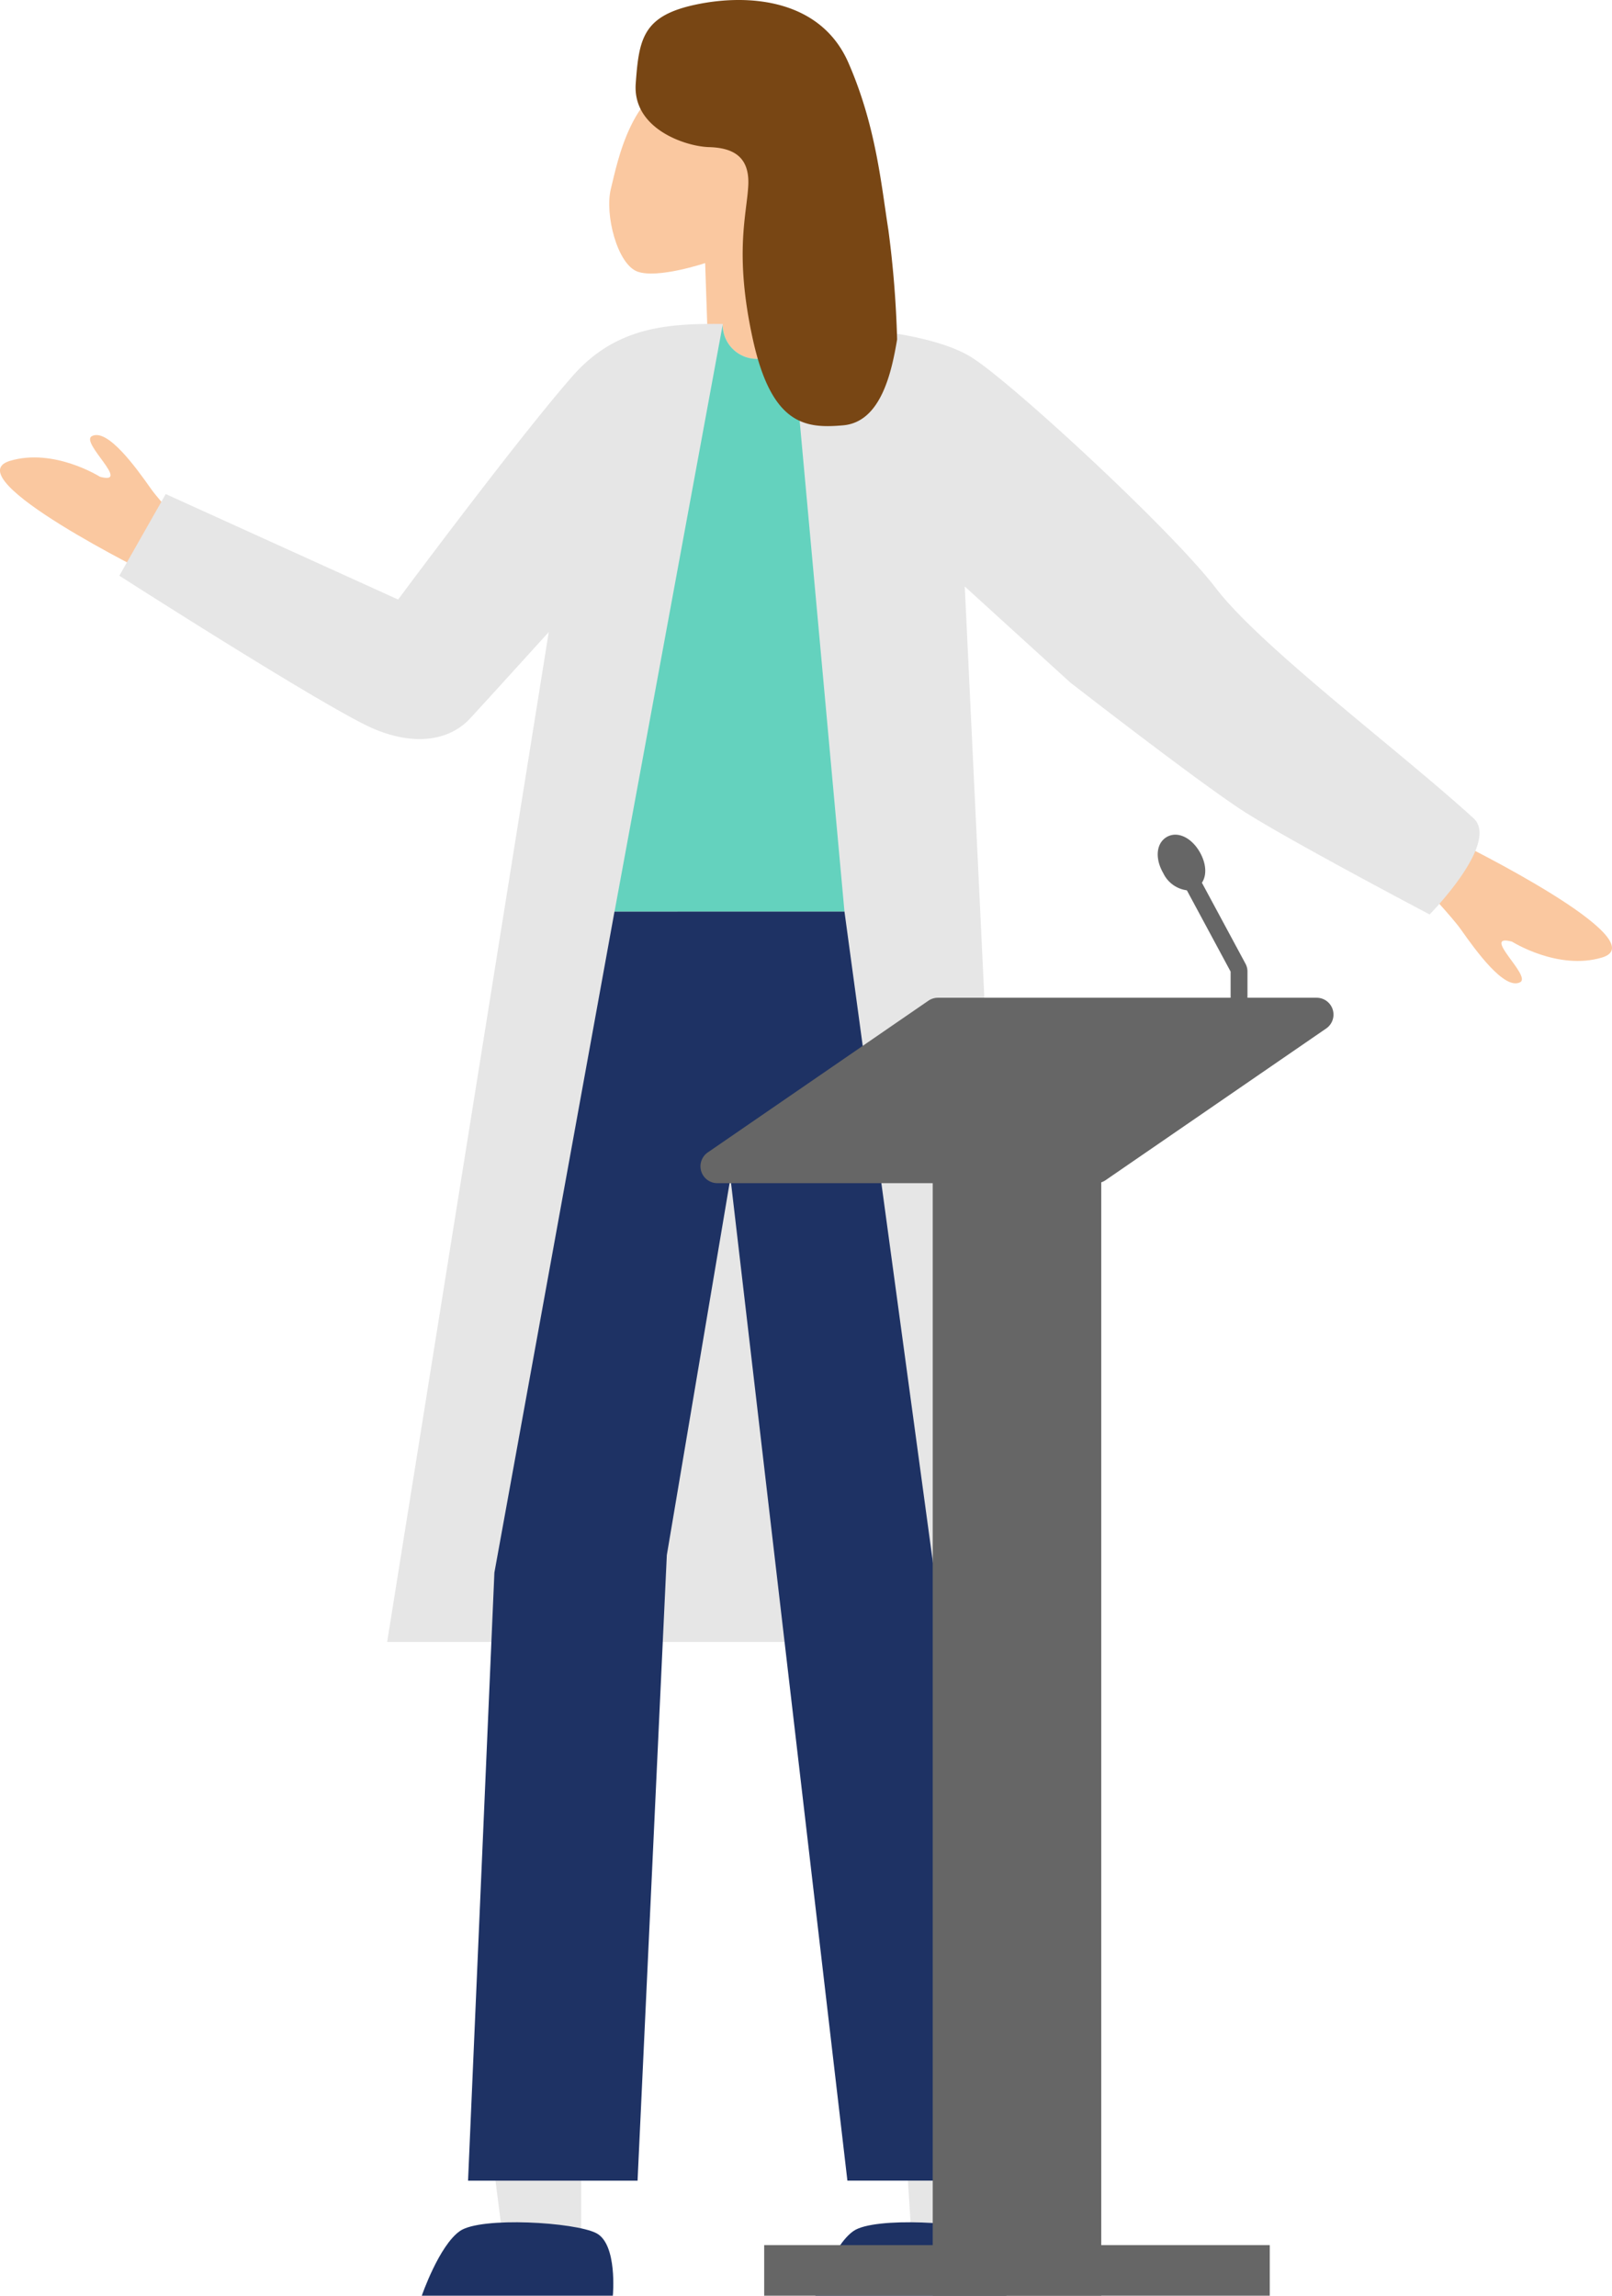 <svg xmlns="http://www.w3.org/2000/svg" width="129.933" height="185"><g id="illust" transform="translate(796.983 -2581.881)"><g id="グループ_136" data-name="グループ 136" transform="translate(-796.983 2581.881)"><path id="パス_345" data-name="パス 345" d="M-631.416 2971.678l.7 11.113h5.264l.468-11.113z" transform="translate(704.344 -2799.982)" fill="#e6e6e6"/><path id="パス_346" data-name="パス 346" d="M-707.677 2967.934l1.593 12.4h5.915v-14.219z" transform="translate(747.014 -2796.868)" fill="#e6e6e6"/><path id="パス_347" data-name="パス 347" d="M-533.471 2743.014c1.2 1.7 3.519 4.929 4.78 4.262.957-.5-3.235-3.964-.653-3.272 0 0 3.707 2.344 7.254 1.28 4.534-1.361-11.568-9.273-11.568-9.273l-2.809 3.561s2.327 2.488 2.996 3.442z" transform="translate(651.218 -2668.121)" fill="#fac8a0"/><path id="パス_348" data-name="パス 348" d="M-784.8 2665.827c-1.2-1.706-3.519-4.929-4.78-4.262-.957.505 3.235 3.964.653 3.272 0 0-3.706-2.347-7.254-1.281-4.534 1.361 11.568 9.273 11.568 9.273l2.809-3.562s-2.324-2.486-2.996-3.44z" transform="translate(796.983 -2626.417)" fill="#fac8a0"/><path id="パス_349" data-name="パス 349" d="M-677.414 2621.479l-.354-10.434s-3.836 1.283-5.461.684-2.651-4.618-2.138-6.67 1.711-8.638 6.414-8.894 9.322.255 10.349 5.729.342 21.3.342 21.3z" transform="translate(734.606 -2589.844)" fill="#fac8a0"/><path id="パス_350" data-name="パス 350" d="M-746.911 2672.966c.788-.843 3.822-4.187 6.37-6.992l-13.024 81.383h50.608l-4.051-85.059 8.5 7.735s10.292 8 13.94 10.357c3.611 2.328 15.03 8.339 15.03 8.339s5.7-5.783 3.529-7.763c-6.049-5.508-17.111-13.774-20.758-18.531s-16.607-16.707-19.741-18.631c-2.346-1.44-6.718-2.173-11.318-2.457a12.027 12.027 0 00-1.741-.138h-1.448a2.746 2.746 0 01-2.749 2.75 2.752 2.752 0 01-2.75-2.75v-.064c-4.518-.054-8.633.258-12.089 4.178-4.454 5.068-14.077 18.028-14.077 18.028l-18.733-8.5-3.739 6.581s16.908 10.833 20.548 12.354 6.273.701 7.693-.82z" transform="translate(784.771 -2615.037)" fill="#e6e6e6"/><path id="パス_351" data-name="パス 351" d="M-680.987 2748.637l13.9 102.276h-13.663l-9.426-80.8-5.128 30.39-2.359 50.414h-13.663l2.123-49 9.681-53.276z" transform="translate(749.053 -2675.186)" fill="#1e3264"/><path id="パス_352" data-name="パス 352" d="M-684.525 2688.578h18.531l-4.317-47.28a2.746 2.746 0 01-2.749 2.749 2.752 2.752 0 01-2.75-2.749z" transform="translate(734.06 -2615.126)" fill="#64d2be"/><path id="パス_353" data-name="パス 353" d="M-647.781 2994.365h15.4s.388-4.146-1.331-5.038-9.294-1.344-10.984-.182-3.085 5.22-3.085 5.22z" transform="translate(713.501 -2809.365)" fill="#1e3264"/><path id="パス_354" data-name="パス 354" d="M-719.8 2994.365h15.4s.388-4.146-1.331-5.038-9.295-1.344-10.984-.182-3.085 5.22-3.085 5.22z" transform="translate(753.798 -2809.365)" fill="#1e3264"/><path id="パス_355" data-name="パス 355" d="M-659.6 2609.233c-.46 2.76-1.342 6.659-4.348 6.923s-5.75.028-7.279-6.923-.475-10.115-.369-12.438-1.266-3.005-3.165-3.058-6.171-1.477-5.908-5.117.58-5.485 4.906-6.382 10.022-.37 12.237 4.7 2.637 9.758 3.218 13.45a83.6 83.6 0 01.708 8.845z" transform="translate(731.911 -2581.881)" fill="#784614"/></g><g id="グループ_138" data-name="グループ 138" transform="translate(-740.525 2649.147)"><path id="長方形_67" data-name="長方形 67" transform="translate(5.138 113.658)" fill="#666" d="M0 0h40.752v4.075H0z"/><path id="長方形_68" data-name="長方形 68" transform="translate(18.722 22.646)" fill="#666" d="M0 0h13.584v95.087H0z"/><path id="パス_356" data-name="パス 356" d="M-619.142 2764.42h-30.522a1.359 1.359 0 00-.77.239l-17.782 12.225a1.359 1.359 0 00.769 2.479h30.523a1.366 1.366 0 00.769-.238l17.783-12.227a1.358 1.358 0 00-.77-2.478z" transform="translate(668.808 -2751.282)" fill="#666"/><g id="グループ_137" data-name="グループ 137" transform="translate(38.176 1.921)"><path id="パス_357" data-name="パス 357" d="M-576.223 2751.43h-1.358v-3.365l-4.558-8.466 1.194-.645 4.558 8.466a1.319 1.319 0 01.165.644z" transform="translate(582.139 -2738.955)" fill="#666"/></g><path id="パス_358" data-name="パス 358" d="M-581.749 2735.986c-.687-1.19-1.815-1.7-2.659-1.207s-.971 1.713-.281 2.909a2.462 2.462 0 001.966 1.394 1.383 1.383 0 00.692-.185c.852-.497.971-1.714.282-2.911z" transform="translate(621.992 -2734.594)" fill="#666"/></g></g></svg>
